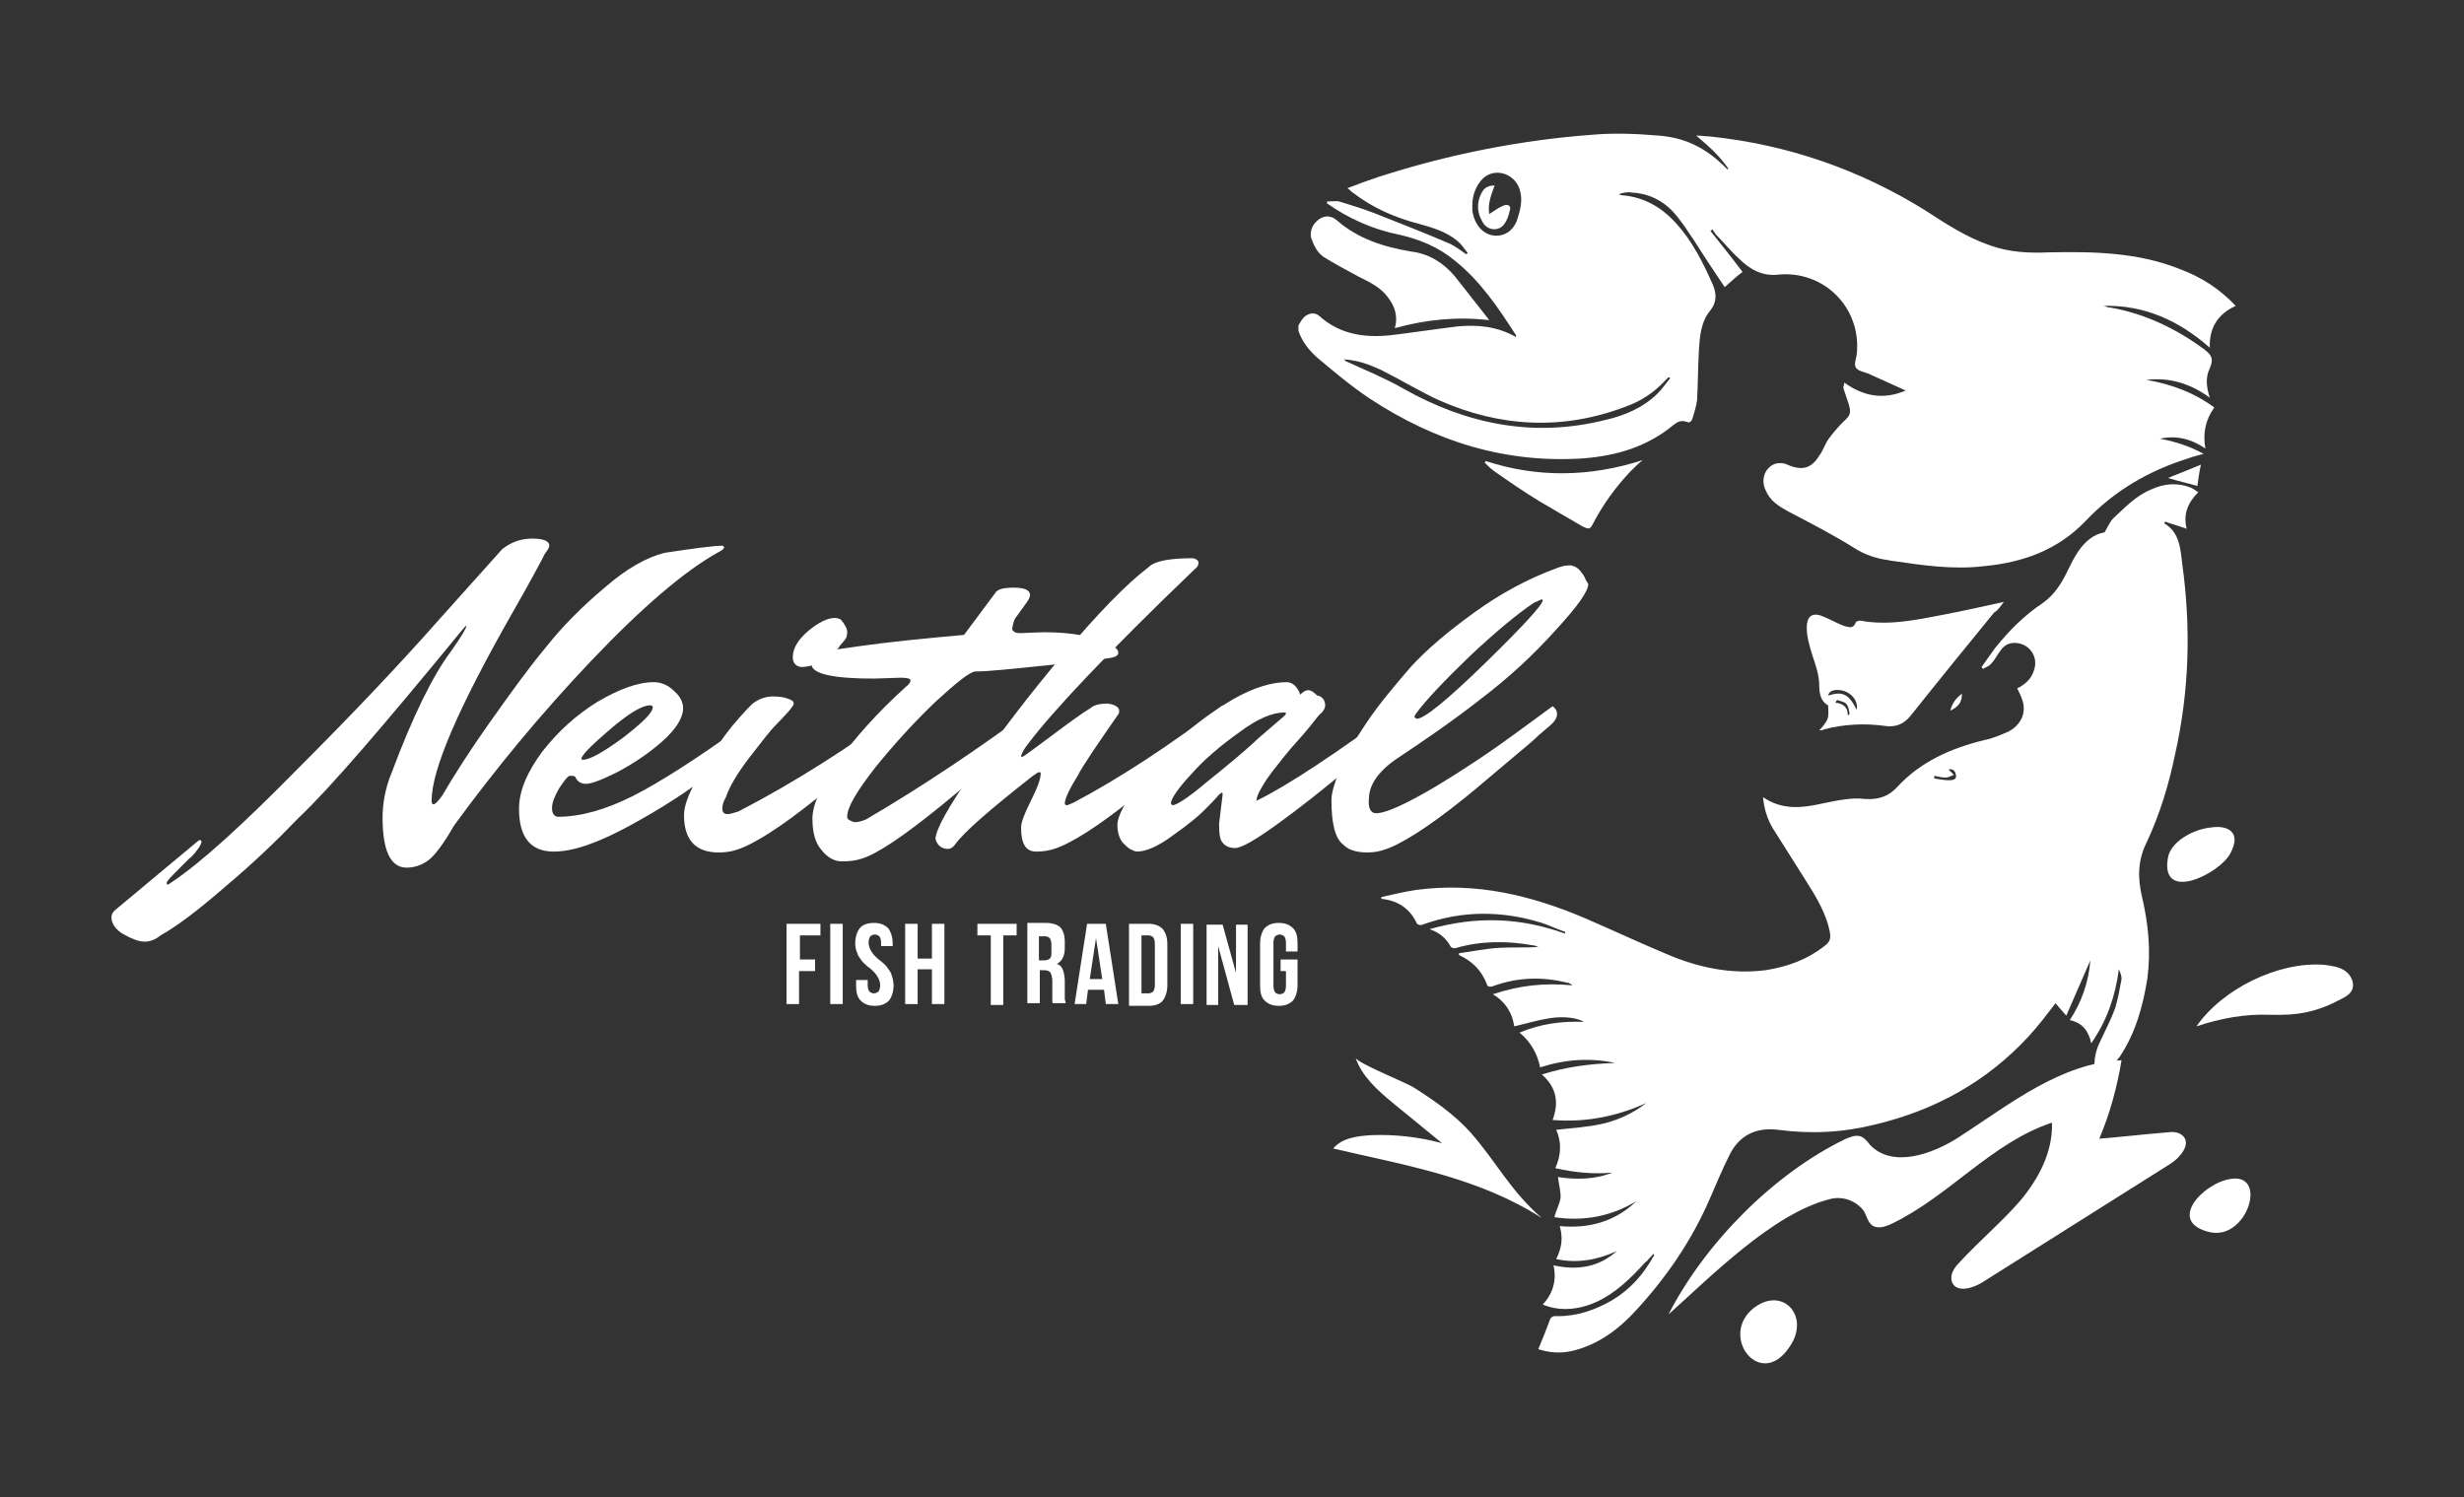 <?xml version="1.0" encoding="utf-8"?>
<!-- Generator: Adobe Illustrator 27.0.0, SVG Export Plug-In . SVG Version: 6.00 Build 0)  -->
<svg version="1.1" id="Layer_1" xmlns="http://www.w3.org/2000/svg" xmlns:xlink="http://www.w3.org/1999/xlink" x="0px" y="0px"
	 viewBox="0 0 276.3 167.9" style="enable-background:new 0 0 276.3 167.9;" xml:space="preserve">
<rect x="0" y="0" width="276.3" height="167.9" fill="#333333" stroke="none"/>
<style type="text/css">
	.st0{fill:none;}
	.st1{fill:#FFFFFF;}
</style>
<g>
	<g>
		<g>
			<path class="st0" d="M206.4,77.4c-0.8-0.1-1.3,0.1-1.4,0.6c1.6-0.5,2.3-0.2,3.2,1.6C208.4,78.6,207.6,77.6,206.4,77.4z"/>
		</g>
		<g>
			<path class="st0" d="M218.5,86.3c0.2,0.2,0.4,0.4,0.6,0.6c-0.3,0.1-0.6,0.3-0.9,0.3c-0.4,0-0.9-0.1-1.3-0.2c0,0.1,0,0.2,0,0.3
				c0.6,0.1,1.1,0.2,1.7,0.2c0.4,0,0.9-0.1,0.8-0.7C219.2,86.3,218.9,86.2,218.5,86.3z"/>
		</g>
		<g>
			<path class="st0" d="M206,78.6c-0.1,0.1-0.1,0.2-0.2,0.3c0.9,0,1.3,0.5,1.4,1.4c0.1,0,0.2-0.1,0.3-0.1c-0.1-0.4-0.2-0.9-0.4-1.1
				C206.8,78.7,206.4,78.7,206,78.6z"/>
		</g>
		<g>
			<path class="st0" d="M161.4,44.9c-2.2-1-4.3-2.3-6.5-3.4c-1.3-0.7-2.6-1.1-4.2-1.2c0.1,0.2,0.1,0.2,0.2,0.2
				c2.2,1,4.4,1.9,6.5,3.1c7.1,4.1,14.6,5.5,22.6,3.5c2.2-0.5,4.2-1.4,5.9-3c0.5-0.5,1-1.2,1.4-1.7c-0.1,0-0.1-0.1-0.2-0.1
				c-0.1,0.1-0.3,0.3-0.4,0.4c-1.2,1.3-2.7,2.3-4.4,2.9C175.2,48.3,168.2,47.9,161.4,44.9z"/>
		</g>
		<g>
			<path class="st0" d="M170.5,21.7c-0.3-2-2.8-2.9-4.2-1.6c-0.8,0.8-1.2,1.8-1.2,3c0,0.2,0,0.4,0,0.6c0.1,1.5,1.1,2.6,2.3,2.8
				c1.2,0.2,2.4-0.5,2.8-1.9C170.6,23.6,170.7,22.6,170.5,21.7z M169.3,23.7c-0.1,0.5-0.3,1.1-0.6,1.5c-0.7,0.9-2,0.7-2.5-0.3
				c-0.5-1-0.6-2.1-0.1-3.1c0.3-0.6,0.8-0.9,1.5-0.9c-0.5,1-0.9,2-0.6,3.2c0.5-0.3,1-0.7,1.5-0.9C169.1,22.8,169.5,23.1,169.3,23.7z
				"/>
		</g>
		<g>
			<g>
				<path class="st1" d="M250.7,34.3c-1.8-1.9-3.8-3.2-6.2-4.1c-4.7-1.9-9.7-2-14.7-1.9c-2.3,0.1-4.5,0-6.7-0.8
					c-2.6-0.9-4.9-2.4-7.2-3.9c-7.4-4.6-15.5-7.4-24.2-8.3c-0.5,0-1-0.1-1.5-0.1c0.8,0.7,1.4,1.2,2,1.8c0.6,0.6,1.1,1.2,1.6,1.9
					c0,0-0.1,0.1-0.1,0.1c-2.5-2.6-5-3.6-7.8-3.8c-2.4-0.2-4.8-0.3-7.2-0.1c-8.2,0.6-16.2,2.2-24,4.7c-1.2,0.4-2.3,0.8-3.6,1.3
					c0.3,0.2,0.4,0.4,0.6,0.5c2.2,1.7,4.7,2.8,7.4,3.5c1.5,0.4,3.1,0.9,4.3,1.9c0.5,0.4,0.8,0.9,1.2,1.4c-0.1,0-0.1,0.1-0.2,0.1
					c-0.6-0.4-1.2-0.9-1.9-1.2c-2.8-1.2-5.6-2.3-8.4-3.4c-1.3-0.5-2.6-0.9-3.9-1.3c-0.4-0.1-0.9,0-1.4,0c0,0.1,0,0.2,0,0.2
					c2.4,1.7,5.1,2.9,8,3.5c2.3,0.5,4.5,1.4,6.3,2.9c2.9,2.3,4.9,5.3,6.9,8.4c0,0,0,0.1,0,0.2c-2.1-1.2-4.3-1.4-6.5-1.2
					c-2.5,0.3-5.1,0.7-7.6,1c-2.9,0.3-5.7-0.1-8-2.2c-0.5-0.4-1.2-0.3-1.7,0.2c-0.3,0.3-0.4,0.6-0.6,0.9c0,0.2,0,0.4,0,0.6
					c0.4,1.2,1.2,2.2,2.1,3c1.9,1.6,3.8,3.2,5.9,4.6c7.3,4.8,15.2,7.3,24,6.7c3.7-0.3,7.1-1.3,10-3.7c0.5-0.4,0.9-0.6,1.5-0.4
					c0.4,0.2,0.6-0.1,0.7-0.4c0.2-0.7,0.4-1.3,0.5-2c0.1-1.8,0.1-3.6,0.2-5.5c0.1-1.6,0.2-3.3,1.3-4.6c0.7-0.9,0.7-1.8,0.3-2.8
					c-1.1-2.5-2.3-4.9-4.1-6.9c-1.6-1.8-3.6-3-6.1-3.2c-0.1,0-0.3-0.1-0.4-0.1c0.5-0.2,1-0.3,1.5-0.2c2.1,0.1,3.8,1.1,5,2.6
					c1.3,1.6,2.4,3.5,3.6,5.3c0.6,0.9,1.2,1.8,1.8,2.7c0.7-0.6,1.3-1.2,2-1.7c-1.2-1.6-2.4-3.1-3.6-4.6c0.1-0.1,0.2-0.1,0.2-0.2
					c0.2,0.3,0.4,0.6,0.6,0.8c0.8,0.8,1.5,1.7,2.4,2.5c1.2,1.2,2.6,2,4.4,1.8c5.2-0.5,9.4,3.8,8.8,9c-0.1,0.5-0.3,1.1-0.1,1.4
					c0.2,0.4,0.9,0.5,1.4,0.7c1.3,0.6,2.7,1.2,4.2,1.9c-2.6,1.1-4.8,0.6-6.9-0.9c0,0.3-0.1,0.4-0.1,0.6c0.2,0.6,0.4,1.2,0.6,1.8
					c0.3,1,0.2,1.3-0.6,2c-0.6,0.6-1.2,1.3-1.7,2c-0.4,0.6-0.6,1.3-1,1.8c-0.9,1.5-2,1.7-3.6,1c-0.4-0.2-0.9-0.2-1.3-0.1
					c-1.2,0.4-1.7,1.8-1.1,3c0.5,1.2,1.5,1.8,2.6,2.4c2.5,1.3,5,2.6,7.4,4.1c1.1,0.7,2.3,1.1,3.6,1.3c0.2,0,0.4,0.1,0.6,0.1
					c3.4,0.5,6.8,1,10.2,0.6c4.4-0.4,8.3-1.8,11.4-5c3.2-3.4,7.1-5.7,11.6-7.1c0.5-0.2,1-0.3,1.7-0.5c-1.6-0.9-3.3-1.4-4.9-1.7
					c1.8-0.4,3.5,0,5.1,1.1c-0.3-1.7,0-3.2,1-4.6c-2.3-1.7-4.8-2.6-7.6-3.1c2.6-0.3,4.9,0.4,7.1,2c-0.4-1.2-0.5-2.3,0-3.3
					c0.4-1,0.3-1.4-0.6-2.1c-3.1-2.3-6.6-4-10.5-4.7c-0.3,0-0.5-0.1-0.8-0.2c4.5-0.1,8.4,1.6,11.9,4.7
					C247.7,36.8,248.7,35.2,250.7,34.3z M167.4,26.4c-1.2-0.2-2.1-1.3-2.3-2.8c0-0.2,0-0.4,0-0.6c0-1.1,0.4-2.2,1.2-3
					c1.4-1.3,3.8-0.5,4.2,1.6c0.2,0.9,0,1.9-0.3,2.8C169.8,25.9,168.6,26.6,167.4,26.4z M182.3,45.6c1.7-0.6,3.2-1.6,4.4-2.9
					c0.1-0.1,0.3-0.3,0.4-0.4c0.1,0,0.1,0.1,0.2,0.1c-0.5,0.6-0.9,1.2-1.4,1.7c-1.6,1.6-3.7,2.5-5.9,3c-8,2-15.5,0.5-22.6-3.5
					c-2.1-1.2-4.3-2.1-6.5-3.1c0,0-0.1-0.1-0.2-0.2c1.6,0.1,2.9,0.6,4.2,1.2c2.2,1.1,4.3,2.4,6.5,3.4
					C168.2,47.9,175.2,48.3,182.3,45.6z"/>
			</g>
		</g>
		<g>
			<g>
				<path class="st1" d="M241.2,54.9c-1.7,0.7-2.9,2-4.2,3.2c-0.4,0.4-0.6,0.9-1,1.6c-1.2,0.2-2.2,1-3,2.2c-0.4,0.6-0.7,1.2-1,1.8
					c-0.7,1.5-1.5,2.9-2.9,3.9c-2.1,1.4-3.8,3.1-5.4,5.1c-0.5,0.7-1,1.4-1.5,2.1c0.1,0.1,0.1,0.2,0.2,0.2c0.3-0.2,0.7-0.3,0.9-0.6
					c0.4-0.4,0.6-0.9,1-1.4c0.4-0.6,0.9-0.9,1.6-0.9c1.6,0,2.7,1.5,2.2,3c-0.3,1.1-1.1,1.7-1.9,2.1c0.3,0.6,0.6,1.2,0.7,1.8
					c0.2,1.3-0.5,2.4-1.6,3c-0.9,0.4-1.8,0.8-2.8,1c-3.7,0.9-7.1,2.4-9.7,5.2c-1,1.1-2.1,1.5-3.7,1.4c-1.5-0.2-3.2,0.2-4.7,0.5
					c-2.3,0.5-4.5,0.8-6.7-0.7c0.1,1.3,0.5,2.5,1.1,3.5c1.2,1.9,2.4,3.8,3.6,5.7c1.2,1.9,2.4,3.8,2.8,6c0.1,0.6,0,1-0.5,1.4
					c-2,1.6-4.2,2.4-6.7,2.8c-3.9,0.5-7.6-0.3-11.1-1.8c-3.1-1.3-6.1-2.7-9.1-4c-6.1-2.6-12.3-4.1-19-3.2c-1.3,0.2-2.6,0.5-3.9,0.8
					c0,0.1,0,0.1,0,0.2c1.9,0.2,3.2,1.1,4,2.8c0.1,0.1,0.4,0.2,0.6,0.1c4.4-1.6,8.9-1.6,13.4-0.2c0.9,0.3,1.7,0.7,2.6,1
					c0,0.1,0,0.1,0,0.2c-5-1.8-9.9-2-15.2-0.5c1.2,0.4,1.9,1.1,2.4,2c0.1,0.1,0.4,0.2,0.6,0.1c2.8-0.8,5.7-0.8,8.5-0.3
					c0.2,0,0.5,0.1,0.7,0.2c-1.5,0.1-3,0-4.5,0.1c-1.5,0.1-2.9,0.4-4.4,0.6c0,0.1,0,0.1,0,0.2c1.5,0.7,2.5,1.7,3.1,3.2
					c0.1,0.4,0.3,0.4,0.7,0.3c2.7-1,5.5-1.1,8.3-0.4c0.1,0,0.2,0,0.3,0.1c0.1,0,0.2,0.1,0.3,0.2c-3.1-0.3-5.9,0-8.9,1
					c1.5,0.9,2.2,2.2,2.4,3.6c1.3-0.3,2.6-0.7,3.9-0.9c1.8-0.3,3.3,0,3.9,0.4c-2.5-0.1-4.8,0.2-7.2,1.2c1.3,1.1,2,2.4,2.3,3.9
					c2.8-0.9,5.6-1.1,8.4-0.5c-2.7,0.1-5.4,0.4-8.2,1.3c1.7,1.5,1.9,3.2,1.2,5.1c3.7,0.3,7.2-0.4,10.5-1.9c-1.4,1.1-3.1,1.9-4.8,2.3
					c-1.7,0.4-3.5,0.5-5.3,0.7c0.6,1.3,0.6,2.8-0.1,4.3c2.2,0.5,4.3,0.7,6.4,0.5c-2,0.8-4.1,0.8-6.1,0.5c0.1,0.8,0.3,1.5,0.3,2.3
					c-0.1,0.7-0.5,1.4-0.7,2.2c3.3,0.5,6.4-0.1,9.2-1.8c-2.4,2.3-5.3,3.1-8.6,2.8c0.4,1.4,0.2,2.5-0.4,3.7c2.4,0.5,4.6,0.1,6.8-0.9
					c-2,1.8-4.4,2.2-7.1,1.6c0.4,1.7-0.1,3.2-1.2,4.4c1.7,0.7,3.4,0.6,5,0.1c2.4-0.8,4.2-2.4,5.9-4.2c0.3-0.3,0.5-0.6,0.8-0.8
					c0.2-0.3,0.5-0.5,0.7-0.8c0.1,0.2,0.1,0.3,0,0.3c-1.1,2-2.6,3.7-4.6,4.9c-1.9,1.1-3.9,1.8-6.1,1.8c-0.3,0-0.7-0.1-0.9,0.4
					c-0.4,1.1-0.8,2.1-1.3,3.3c1.2,0.4,2.5,0.5,3.8,0.2c2.9-0.7,5.2-2.4,7.2-4.6c3.4-3.7,6.2-7.8,8.2-12.4c0.7-1.6,1.4-3.3,2.2-4.9
					c1.1-2.3,3-3.2,5.5-2.9c3.7,0.5,7.3,0.3,10.9-0.6c6.7-1.6,12.5-4.8,17.2-9.9c1.1-1.2,2-2.4,3-3.7c0.3,0.4,0.7,0.8,1.2,1.4
					c0.9-2.1,1.8-4.1,2.7-6.2c-0.2,2.5-1,4.7-2.3,6.7c1.4,0.3,2.1,1.2,2.4,2.6c1.8-2.6,2.7-5.3,3.1-8.3c0.2,0.4,0.3,0.8,0.3,1.1
					c-0.2,1.1-0.4,2.2-0.7,3.2c-0.5,1.4-1.2,2.7-1.8,4c-0.5,1.1-0.7,2.3-0.4,3.7c0.3-0.1,0.6-0.2,0.8-0.4c0.7-0.6,1.4-1.1,1.9-1.8
					c1.8-2.7,2.6-5.7,3.1-8.8c0.4-3.1,0.1-6.1-0.6-9.1c-0.5-2.1-0.5-4.1,0.5-6.1c1.5-3.2,2.5-6.5,3.2-9.9c1.6-7.1,1.8-14.2,0.8-21.4
					c-0.2-1.7-0.3-3.5-2-4.5c0-0.1,0-0.1,0.1-0.2c0.8,0.3,1.6,0.5,2.4,0.8c-0.4-1.6,0.1-2.9,1.3-4.1c-0.3-0.2-0.6-0.4-0.8-0.5
					C244.2,54.1,242.7,54.2,241.2,54.9z M218.6,87.5c-0.6,0-1.1-0.1-1.7-0.2c0-0.1,0-0.2,0-0.3c0.4,0.1,0.9,0.2,1.3,0.2
					c0.3,0,0.6-0.2,0.9-0.3c-0.2-0.2-0.4-0.4-0.6-0.6c0.3-0.1,0.7,0,0.8,0.5C219.5,87.4,219,87.5,218.6,87.5z"/>
			</g>
		</g>
		<g>
			<g>
				<path class="st1" d="M224.7,67.5c-2.3,0.5-4.5,1-6.6,1.4c-3.1,0.6-6.3,1.3-9.5,0.7c-0.2,0-0.5,0.1-0.5,0.2
					c-0.3,0.8-0.8,0.5-1.3,0.4c-0.8-0.3-1.5-0.7-2.2-1c-1.3-0.6-2-0.2-2,1.2c0,1,0.3,2,0.6,3c0.4,1.2,0.8,2.3,0.8,3.5
					c0,0.9,0.2,1.8,1,2.2c0,0.6,0.1,1.1-0.1,1.6c-0.2,0.4-0.5,0.8-0.9,1.2c0,0,0,0,0.1,0c0.1,0,0.3,0,0.4-0.1
					c2.3-0.6,4.6-0.7,6.8-0.4c1.3,0.2,2.2-0.2,3-1.2c3.1-3.9,6.2-7.7,9.3-11.5C224.1,68.4,224.3,68,224.7,67.5z M207.2,80.2
					c0-0.8-0.4-1.3-1.4-1.4c0.1-0.1,0.1-0.2,0.2-0.3c0.3,0.1,0.8,0.2,1,0.4c0.3,0.3,0.3,0.7,0.4,1.1
					C207.4,80.1,207.3,80.2,207.2,80.2z M208.2,79.6c-0.9-1.8-1.6-2.1-3.2-1.6c0.1-0.5,0.6-0.7,1.4-0.6
					C207.6,77.6,208.4,78.6,208.2,79.6z"/>
			</g>
		</g>
		<g>
			<path class="st1" d="M148.4,28.8c1.3,0.8,2.6,1.5,3.9,2.2c1.2,0.6,2.5,1.2,3.3,2.3c0.8,1,1.2,2.2,0.8,3.5c3.6-1,7.1-1.3,10.6-0.9
				c-1.1-1.4-2.2-2.8-3.3-4.2c-1.4-1.9-3.1-3.2-5.5-3.5c-3-0.5-5.9-1.4-8.3-3.5c-0.6-0.5-1.3-0.6-2-0.1c-0.7,0.5-1,1.2-0.9,2
				C147.3,27.5,147.7,28.3,148.4,28.8z"/>
		</g>
		<g>
			<path class="st1" d="M177.4,59c0.8,0.4,0.9,0.4,1.3-0.4c1.1-2.1,2.5-4,4.1-5.7c0.5-0.5,0.9-0.9,1.4-1.3c-5.9,1.9-11.8,2-17.6,0.1
				c0,0.1-0.1,0.1-0.1,0.2c0.3,0.3,0.6,0.6,1,0.9c1.7,1.2,3.3,2.3,5.1,3.4C174.1,57.1,175.7,58,177.4,59z"/>
		</g>
		<g>
			<path class="st1" d="M246.4,54.5c0.1-0.7,0.2-1.5,0.4-2.4c-1.2,0.5-2.4,1-3.7,1.5C244.4,54,245.4,54.2,246.4,54.5z"/>
		</g>
		<g>
			<path class="st1" d="M218.7,79.7c1-0.5,1.3-1,1.3-1.9C219.3,78.3,218.9,78.9,218.7,79.7z"/>
		</g>
		<g>
			<path class="st1" d="M168.5,23.1c-0.5,0.2-1,0.6-1.5,0.9c-0.2-1.1,0.2-2.1,0.6-3.2c-0.8,0-1.2,0.3-1.5,0.9
				c-0.5,1-0.5,2.1,0.1,3.1c0.5,1.1,1.9,1.2,2.5,0.3c0.3-0.4,0.5-1,0.6-1.5C169.5,23.1,169.1,22.8,168.5,23.1z"/>
		</g>
	</g>
	<g>
		<path class="st1" d="M56.3,61.6c1-0.8,2.1-1.2,3.4-1.2c1.3,0,1.9,0.3,1.9,0.8c0,0.2-0.2,0.5-0.5,0.9c-0.3,0.6-1.5,2.9-3.8,6.9
			c-5.9,10.4-8.9,17.3-8.9,20.8c0,0.3,0.1,0.4,0.2,0.4c0.2,0,0.5-0.3,1-1c1.4-2.4,3.2-5.2,5.4-8.3c2.2-3.1,4.2-5.9,6.2-8.3
			c1.9-2.4,4.1-4.6,6.6-6.7c2.4-2.1,4.7-3.4,6.7-3.9c3.3-0.5,5.5-0.8,6.5-0.8c0.1,0,0.2,0.1,0.2,0.2c0,0.1-0.2,0.3-0.6,0.5
			c-3.8,2.1-8.6,6.2-14.3,12.2c-5.7,6-10.8,12.2-15.4,18.5c-1.2,2.1-2.2,3.4-2.9,3.9c-0.7,0.5-1.5,0.8-2.4,0.8
			c-1.8,0-2.7-1.9-2.7-5.6c0-1.6,0.3-3.3,1-5c2.4-6.4,4.6-10.9,6.7-13.7c1.2-1.7,1.7-2.6,1.7-2.8c0-0.1-0.2,0.1-0.6,0.6
			C43,81.4,37,88.4,33.5,91.7c-2.4,2.5-5.1,5.1-8.2,7.7c-3.1,2.7-5.5,4.5-7.3,5.5c-0.6,0.5-1.2,0.7-1.8,0.7c-0.6,0-1.4-0.3-2.3-0.8
			c-0.9-0.5-1.4-1.2-1.4-1.9c0-0.4,0.2-0.7,0.6-1l8.4-7c0.5-0.4,0.8-0.7,0.9-0.7c0.1,0,0.2,0.1,0.2,0.2c0,0.1-0.1,0.3-0.2,0.5
			c-0.1,0.2-0.3,0.4-0.5,0.7c-0.2,0.2-0.4,0.5-0.7,0.7l-0.9,0.9c-1.1,1.1-1.6,1.6-1.6,1.8s0,0.2,0.1,0.2c0.1,0,0.2-0.1,0.5-0.3
			c3.3-2.2,8-6.5,14.1-12.7c6.2-6.2,11.5-11.8,16-16.9L56.3,61.6z"/>
		<path class="st1" d="M62.1,95.5c-2.6,0-3.9-1.6-3.9-4.8c0-2,0.9-4.1,2.6-6.4c1.8-2.3,3.8-4.1,6.2-5.6c2.4-1.4,4.5-2.2,6.3-2.2
			c0.8,0,1.6,0.3,2.3,1c0.7,0.6,1,1.3,1,1.9c0,1.1-0.8,2.4-2.4,3.8c-1.6,1.4-3.3,2.5-5,3.4c-1.8,0.9-2.9,1.3-3.5,1.3
			c-0.6,0-1-0.3-1.2-0.8C64.3,87,64.2,87,63.9,87c-0.2,0-0.6,0.5-1.2,1.4c-0.5,0.9-0.8,1.6-0.8,2.2c0,0.6,0.2,0.9,0.6,1
			c2.6,0,5.4-0.8,8.4-2.3c3-1.5,7.2-4.2,12.5-8c0.4-0.3,0.9-0.7,1.7-1.2c0.8-0.5,1.2-0.9,1.4-1c0.3,0.2,0.5,0.5,0.5,0.9
			c0,0.3-0.2,0.6-0.5,0.9c-1.7,1.7-3.9,3.6-6.6,5.7c-2.7,2.1-5.8,4.1-9.3,6C67.1,94.5,64.3,95.5,62.1,95.5z M72.9,79.1
			c-0.9,0-2.4,0.9-4.5,2.7c-2.1,1.8-3.2,2.9-3.2,3.3c0,0.1,0.1,0.1,0.2,0.1c0.7,0,2.2-0.8,4.5-2.5c2.2-1.7,3.3-2.8,3.3-3.4
			C73.2,79.2,73.1,79.1,72.9,79.1z"/>
		<path class="st1" d="M81.4,89.4c-0.3,0.5-0.4,0.9-0.4,1.3c0,0.4,0.2,0.6,0.6,0.6c0.2,0,0.6-0.1,1.2-0.3
			c6.4-3.3,12.6-7.3,18.7-11.8c0.3,0.2,0.5,0.5,0.5,0.9c0,0.3-0.2,0.7-0.5,1c-0.3,0.3-0.8,0.7-1.5,1.3c-0.6,0.6-1.8,1.6-3.6,3.1
			c-1.8,1.5-3.4,2.9-4.9,4.1c-4,3.2-7,5.1-8.9,5.7c-0.6,0.2-1.3,0.3-2,0.3c-2.6,0-3.9-1.4-3.9-4.2c0-1.1,0.6-2.6,1.8-4.7
			c1.2-2,2.4-3.8,3.7-5.4c1.3-1.5,2.1-2.4,2.5-2.6c0.6-0.4,1.3-0.6,2-0.6c0.7,0,1.4,0.1,2,0.4c0.2,0.1,0.3,0.2,0.3,0.4
			c0,0.2-0.2,0.4-0.5,0.8c-0.3,0.3-0.8,0.9-1.5,1.6c-0.7,0.7-1.6,1.9-3,3.7C82.7,86.7,81.8,88.2,81.4,89.4z M93.6,69.3
			c0.3,0,0.6,0.1,0.7,0.2c0.5,0.6,0.7,1,0.7,1.4c0,0.4-0.1,0.7-0.3,0.9c-0.2,0.3-0.5,0.5-0.7,0.9c-0.3,0.3-0.9,0.8-1.7,1.3
			c-0.9,0.6-1.7,0.8-2.5,0.8c-0.6-0.1-0.9-0.5-0.9-1.1c0-1,0.6-2,1.8-3C91.8,69.8,92.8,69.3,93.6,69.3z"/>
		<path class="st1" d="M114.4,71l2.6-0.1c3.4,0,5.8,0.5,7.3,1.4c0.7,0.2,1.1,0.5,1.1,0.9c0,0.3-0.3,0.5-1,0.6
			c-0.7,0.1-3,0.4-6.9,0.8c-3.9,0.4-6.6,0.7-8.1,0.7c-0.6,0-2.1,1.2-4.5,3.4c-2.3,2.2-4.5,4.6-6.7,7.3c-2.1,2.7-3.2,4.5-3.2,5.6
			c0,0.2,0.1,0.3,0.3,0.4c0.2,0.1,0.4,0.2,0.6,0.2c0.3,0,0.7-0.1,1.2-0.3c6.5-3.8,12.7-8,18.8-12.5c0.3,0.2,0.5,0.5,0.5,0.9
			s-0.2,0.7-0.5,1c-0.3,0.3-0.8,0.8-1.5,1.4c-0.7,0.6-1.9,1.7-3.7,3.3c-1.8,1.6-3.5,3-5.1,4.3c-4.3,3.5-7.3,5.5-9,6
			c-0.6,0.2-1.3,0.3-2.2,0.3c-0.8,0-1.6-0.4-2.3-1.3c-0.7-0.8-1-2-1-3.5c0-1.5,0.9-3.6,2.8-6.3s4.5-5.6,7.7-8.5
			c0.3-0.2,0.5-0.5,0.5-0.7c0-0.2-0.4-0.3-1.1-0.3L98,76.1c-4.5,0-6.8-0.5-7-1.5c-1.1-0.2-1.6-0.5-1.6-0.9c0-0.1,0.1-0.2,0.2-0.2
			c0.1,0,0.3,0,0.4-0.1c0.1,0,0.3,0,0.5-0.1c0.2,0,2.1-0.3,5.6-0.8c3.5-0.5,7.5-0.9,12-1.3l3.5-4.7c0.2-0.4,0.9-0.6,2.1-0.6
			c1.2,0,1.8,0.3,1.8,0.8c0,0.2-0.1,0.5-0.4,0.9l-1.3,1.8c-0.2,0.5-0.3,1-0.3,1.2C113.7,70.9,113.9,71,114.4,71z"/>
		<path class="st1" d="M119.6,90.3c0.1,0,0.4-0.1,0.8-0.3c5.1-2.7,10.6-6.3,16.7-10.9c0.3,0.2,0.5,0.5,0.5,0.9c0,0.3-0.2,0.7-0.5,1
			c-0.3,0.3-0.8,0.7-1.5,1.3c-0.6,0.6-1.8,1.6-3.6,3.1c-1.8,1.5-3.4,2.9-4.9,4.1c-4,3.2-7,5.1-8.9,5.7c-0.6,0.2-1.3,0.3-2,0.3
			c-1.2,0-1.7-0.9-1.7-2.7c0-0.6,0.4-1.6,1.1-3c0.7-1.4,1.1-2.4,1.1-3.1c0-0.1-0.1-0.1-0.2-0.1c-0.1,0-0.4,0.2-0.8,0.5
			c-4.7,3.7-7.6,6.2-8.6,7.6c-0.2,0.3-0.5,0.5-0.8,0.5c-0.7,0-1.2-0.4-1.4-1.1c0-1,1.4-3.6,4.3-7.7c2.9-4.1,6.2-8.5,10.1-13.1
			c3.9-4.6,7-7.8,9.5-9.7c0.7-0.7,2.4-1,5-1c0.4,0.1,0.6,0.3,0.6,0.5c0,0.2-0.1,0.5-0.4,0.7c-9.8,9.4-16,16-18.7,19.6
			c-0.1,0.1-0.3,0.4-0.5,0.7c-0.2,0.4-0.3,0.6-0.3,0.7l0.1,0.1c0.1,0,1.2-0.8,3.2-2.3c2-1.5,3.5-2.6,4.5-3.2c0.3-0.3,1-0.5,1.9-0.5
			c0.8,0.1,1.3,0.4,1.3,0.8c0,0.1,0,0.3-0.1,0.4c-2.5,3.6-4,5.8-4.5,6.8c-1,1.6-1.5,2.7-1.5,3.2C119.4,90.2,119.5,90.3,119.6,90.3z"
			/>
		<path class="st1" d="M136.7,92.4l0.4-3.3c0-0.1,0-0.2-0.1-0.2s-0.1,0.1-0.3,0.2c-0.4,0.5-1,1.1-1.7,1.8c-0.7,0.7-1.8,1.6-3.5,2.8
			c-1.6,1.2-3,1.8-4,1.8c-0.2,0-0.4-0.1-0.6-0.2c-0.3-0.1-0.6-0.4-1-0.8c-0.4-0.5-0.6-1.2-0.6-2c0-0.9,0.7-2.2,2-4.1
			c1.3-1.8,2.9-3.6,4.8-5.4c1.9-1.8,4-3.3,6.2-4.6c2.3-1.3,4.3-1.9,6-1.9c0.6,0,1.2,0.5,1.5,1.4c0.3-0.3,0.6-0.5,0.9-0.5
			c0.3,0,0.6,0.2,1,0.6c0.2,0,0.4,0.1,0.6,0.3c0.2,0.2,0.3,0.5,0.3,0.8c0,0.3-0.2,0.7-0.7,1.1c-0.7,0.9-1.5,1.9-2.5,3
			c-1,1.1-1.6,1.9-2,2.4c-0.4,0.5-0.8,1-1.3,1.7c-0.7,1.1-1.2,1.9-1.2,2.5c3.5-1.7,8.9-5.3,16.4-10.8c0.3,0.2,0.5,0.5,0.5,0.9
			c0,0.3-0.1,0.6-0.4,0.9c-0.3,0.2-0.6,0.5-1,0.9c-0.4,0.3-1.2,1-2.3,2c-1.2,1-2.3,1.9-3.3,2.8c-1.1,0.9-2.3,1.9-3.7,3
			c-1.4,1.1-2.6,2-3.7,2.8c-2.6,1.9-4.2,2.8-4.9,2.8c-0.6,0-1.1-0.2-1.4-0.6C136.8,94.2,136.7,93.5,136.7,92.4z M131.5,90.3
			c0.4,0,1.7-0.8,3.7-2.5c2.1-1.7,4.1-3.3,5.9-5l2.9-2.5c0.1-0.1,0.2-0.2,0.2-0.3c0-0.1-0.1-0.1-0.2-0.1c-1.3,0-3,0.7-5,2.2
			c-2.1,1.5-3.9,3-5.4,4.7c-1.5,1.6-2.3,2.8-2.3,3.3C131.4,90.2,131.4,90.3,131.5,90.3z"/>
		<path class="st1" d="M154.3,91.2c1.1,0,3.3-1,6.7-3c3.3-2,6.3-4,9-6l4.1-3c0.3,0.2,0.5,0.5,0.5,0.9c0,0.3-0.2,0.7-0.5,1
			c-0.3,0.3-0.8,0.7-1.5,1.3c-0.6,0.6-1.8,1.6-3.6,3.1c-1.8,1.5-3.4,2.9-4.9,4.1c-4,3.2-7,5.1-8.9,5.7c-0.6,0.2-1.2,0.3-1.9,0.3
			c-0.6,0-1.2-0.1-1.5-0.2c-0.4-0.1-0.8-0.3-1.2-0.7c-0.9-0.7-1.3-2.4-1.3-5c0-0.7,0.3-1.8,0.9-3.3c0.6-1.5,1.6-3.2,3-5.3
			c1.4-2.1,3.1-4.1,4.9-6.2c1.9-2.1,4.3-4.1,7.2-6.2s6-3.8,9.3-5c0.5-0.2,1-0.3,1.4-0.3s0.8,0.2,1.1,0.5c0.3,0.4,0.6,0.7,0.7,1.1
			l0.3,0.5c0,0.8-1.2,2.5-3.6,5.1c-2.5,2.8-5.3,5.4-8.6,7.9c-3.2,2.5-6.3,4.6-9,6.4c-2.3,1.5-3.4,3.1-3.4,4.7
			C153.4,90.6,153.7,91.2,154.3,91.2z M158.9,80.6c0.8,0,3.4-2.1,7.7-6.3c4.3-4.2,6.4-6.5,6.4-7l-0.1-0.1l-0.9,0.4
			c-1.8,1.2-4.1,3.1-7.1,5.9c-2.9,2.8-5,5-6.1,6.5c-0.1,0.2-0.2,0.3-0.2,0.4C158.8,80.6,158.8,80.6,158.9,80.6z"/>
	</g>
	<g>
		<path class="st1" d="M89.6,107.6h1.8v1.3h-1.8v3.7h-1.4v-9h3.8v1.3h-2.3V107.6z"/>
		<path class="st1" d="M93.1,103.6h1.4v9h-1.4V103.6z"/>
		<path class="st1" d="M95.9,105.8c0-0.7,0.2-1.3,0.5-1.7c0.3-0.4,0.9-0.6,1.6-0.6s1.2,0.2,1.6,0.6c0.3,0.4,0.5,1,0.5,1.7v0.3h-1.3
			v-0.4c0-0.3-0.1-0.6-0.2-0.7c-0.1-0.1-0.3-0.2-0.5-0.2c-0.2,0-0.4,0.1-0.5,0.2c-0.1,0.1-0.2,0.4-0.2,0.7c0,0.3,0.1,0.6,0.2,0.8
			c0.1,0.2,0.3,0.5,0.5,0.7c0.2,0.2,0.4,0.4,0.7,0.6c0.2,0.2,0.5,0.4,0.7,0.7c0.2,0.3,0.4,0.5,0.5,0.9c0.1,0.3,0.2,0.7,0.2,1.1
			c0,0.7-0.2,1.3-0.5,1.7c-0.4,0.4-0.9,0.6-1.6,0.6c-0.7,0-1.2-0.2-1.6-0.6c-0.4-0.4-0.5-1-0.5-1.7v-0.6h1.3v0.6
			c0,0.3,0.1,0.6,0.2,0.7c0.1,0.1,0.3,0.2,0.5,0.2c0.2,0,0.4-0.1,0.5-0.2c0.1-0.1,0.2-0.4,0.2-0.7c0-0.3-0.1-0.6-0.2-0.8
			c-0.1-0.2-0.3-0.5-0.5-0.7c-0.2-0.2-0.4-0.4-0.7-0.6c-0.2-0.2-0.5-0.4-0.7-0.7c-0.2-0.3-0.4-0.5-0.5-0.9
			C96,106.6,95.9,106.2,95.9,105.8z"/>
		<path class="st1" d="M102.9,112.6h-1.4v-9h1.4v3.9h1.6v-3.9h1.4v9h-1.4v-3.9h-1.6V112.6z"/>
		<path class="st1" d="M109.6,103.6h4.4v1.3h-1.5v7.8h-1.4v-7.8h-1.5V103.6z"/>
		<path class="st1" d="M118.1,112.6c0-0.1,0-0.1-0.1-0.2c0-0.1,0-0.1,0-0.2c0-0.1,0-0.2,0-0.3c0-0.1,0-0.3,0-0.5v-1.4
			c0-0.4-0.1-0.7-0.2-0.9c-0.1-0.2-0.4-0.3-0.7-0.3h-0.5v3.7h-1.4v-9h2.1c0.7,0,1.3,0.2,1.6,0.5c0.3,0.3,0.5,0.9,0.5,1.6v0.7
			c0,0.9-0.3,1.5-0.9,1.8c0.4,0.1,0.6,0.4,0.7,0.7c0.1,0.3,0.2,0.7,0.2,1.2v1.4c0,0.2,0,0.4,0,0.6c0,0.2,0.1,0.3,0.1,0.5H118.1z
			 M116.5,104.9v2.8h0.6c0.3,0,0.5-0.1,0.6-0.2c0.2-0.1,0.2-0.4,0.2-0.7v-0.9c0-0.3-0.1-0.6-0.2-0.7c-0.1-0.1-0.3-0.2-0.5-0.2H116.5
			z"/>
		<path class="st1" d="M125.4,112.6H124l-0.2-1.6H122l-0.2,1.6h-1.3l1.4-9h2.1L125.4,112.6z M122.2,109.8h1.4l-0.7-4.6L122.2,109.8z
			"/>
		<path class="st1" d="M126.6,103.6h2.2c0.7,0,1.2,0.2,1.6,0.6c0.3,0.4,0.5,0.9,0.5,1.7v4.6c0,0.7-0.2,1.3-0.5,1.7
			c-0.3,0.4-0.9,0.6-1.6,0.6h-2.2V103.6z M128,104.9v6.5h0.8c0.2,0,0.4-0.1,0.5-0.2c0.1-0.1,0.2-0.4,0.2-0.7v-4.7
			c0-0.3-0.1-0.6-0.2-0.7c-0.1-0.1-0.3-0.2-0.5-0.2H128z"/>
		<path class="st1" d="M132.4,103.6h1.4v9h-1.4V103.6z"/>
		<path class="st1" d="M136.6,106.1v6.6h-1.3v-9h1.8l1.5,5.4v-5.4h1.3v9h-1.5L136.6,106.1z"/>
		<path class="st1" d="M143.5,107.6h2v2.9c0,0.7-0.2,1.3-0.5,1.7c-0.4,0.4-0.9,0.6-1.6,0.6s-1.2-0.2-1.6-0.6c-0.4-0.4-0.5-1-0.5-1.7
			v-4.7c0-0.7,0.2-1.3,0.5-1.7c0.4-0.4,0.9-0.6,1.6-0.6s1.2,0.2,1.6,0.6c0.4,0.4,0.5,1,0.5,1.7v0.9h-1.3v-1c0-0.3-0.1-0.6-0.2-0.7
			c-0.1-0.1-0.3-0.2-0.5-0.2c-0.2,0-0.4,0.1-0.5,0.2c-0.1,0.1-0.2,0.4-0.2,0.7v4.9c0,0.3,0.1,0.6,0.2,0.7c0.1,0.1,0.3,0.2,0.5,0.2
			c0.2,0,0.4-0.1,0.5-0.2c0.1-0.1,0.2-0.4,0.2-0.7v-1.7h-0.6V107.6z"/>
	</g>
	<path class="st1" d="M205.1,134.5c-6.3,1.6-13.3,8.7-18,12.9c4.1-8,11.8-15.8,19.9-19.7c0.5-0.2,1-0.4,1.5-0.3
		c0.5,0.1,0.9,0.6,1.2,1c2.5,2.6,6.9,1.1,10-0.9c5.7-3.7,11.4-8.3,18.2-8.6c-0.5,3-1.3,6-2.5,8.8c2.5-0.2,5-0.5,7.5-0.7
		c0.7-0.1,1.4-0.1,1.9,0.4c0.9,0.9-0.3,2.4-1.4,3.1c-7,4.4-14.1,8.9-21.1,13.3c-1.1,0.7-2.9,1.2-3.4,0c-0.3-0.8,0.2-1.6,0.8-2.2
		c2.2-2.4,4.7-4.5,6.8-6.9c2.1-2.5,3.7-5.5,3.6-8.8c-6.7,2.2-11.5,8.2-17.9,11.3c-0.8,0.4-1.8,0.7-2.4,0.1c-0.4-0.4-0.5-1-0.8-1.5
		C208,134.5,206.4,134.1,205.1,134.5z"/>
	<path class="st1" d="M262.6,112c-2.8,1.5-4.9,1.9-8.1,1.8c-2.8-0.1-5.5,0.4-8.2,1.3c2.9-4.2,9.2-7.3,14.3-6.9
		c0.8,0.1,1.7,0.2,2.4,0.7c0.7,0.5,1.1,1.5,0.7,2.2C263.5,111.5,263,111.8,262.6,112z"/>
	<path class="st1" d="M250.2,132.2c4.1-0.6,1.8,6.8-2.3,6C242.8,137.1,247.1,132.6,250.2,132.2z"/>
	<path class="st1" d="M250.1,95.7c-1.2,2.3-7.9,5.6-7,0.5c0.3-1.8,2.8-3.2,4.8-3.4C249.8,92.5,251.4,93.3,250.1,95.7z"/>
	<path class="st1" d="M152,118.6c0.7,2.1,2.5,3.7,4.2,5.1c1.8,1.5,3.7,3,5.5,4.5c-2.6-0.7-5.3-1-7.9-0.9c-1.6,0.1-3.3,0.3-4.3,1.5
		c8.1,1.9,16.2,3.2,23.4,7.8c-3.5-3-5.1-6.3-8-9.6c-1.8-2-4.1-3.6-6.3-5C157.7,121.4,152.1,119.2,152,118.6z"/>
	<path class="st1" d="M196.4,146.9c3.3-2.9,6.7,0.6,4.3,4.1C197.5,155.9,192.9,150.1,196.4,146.9z"/>
</g>
</svg>
